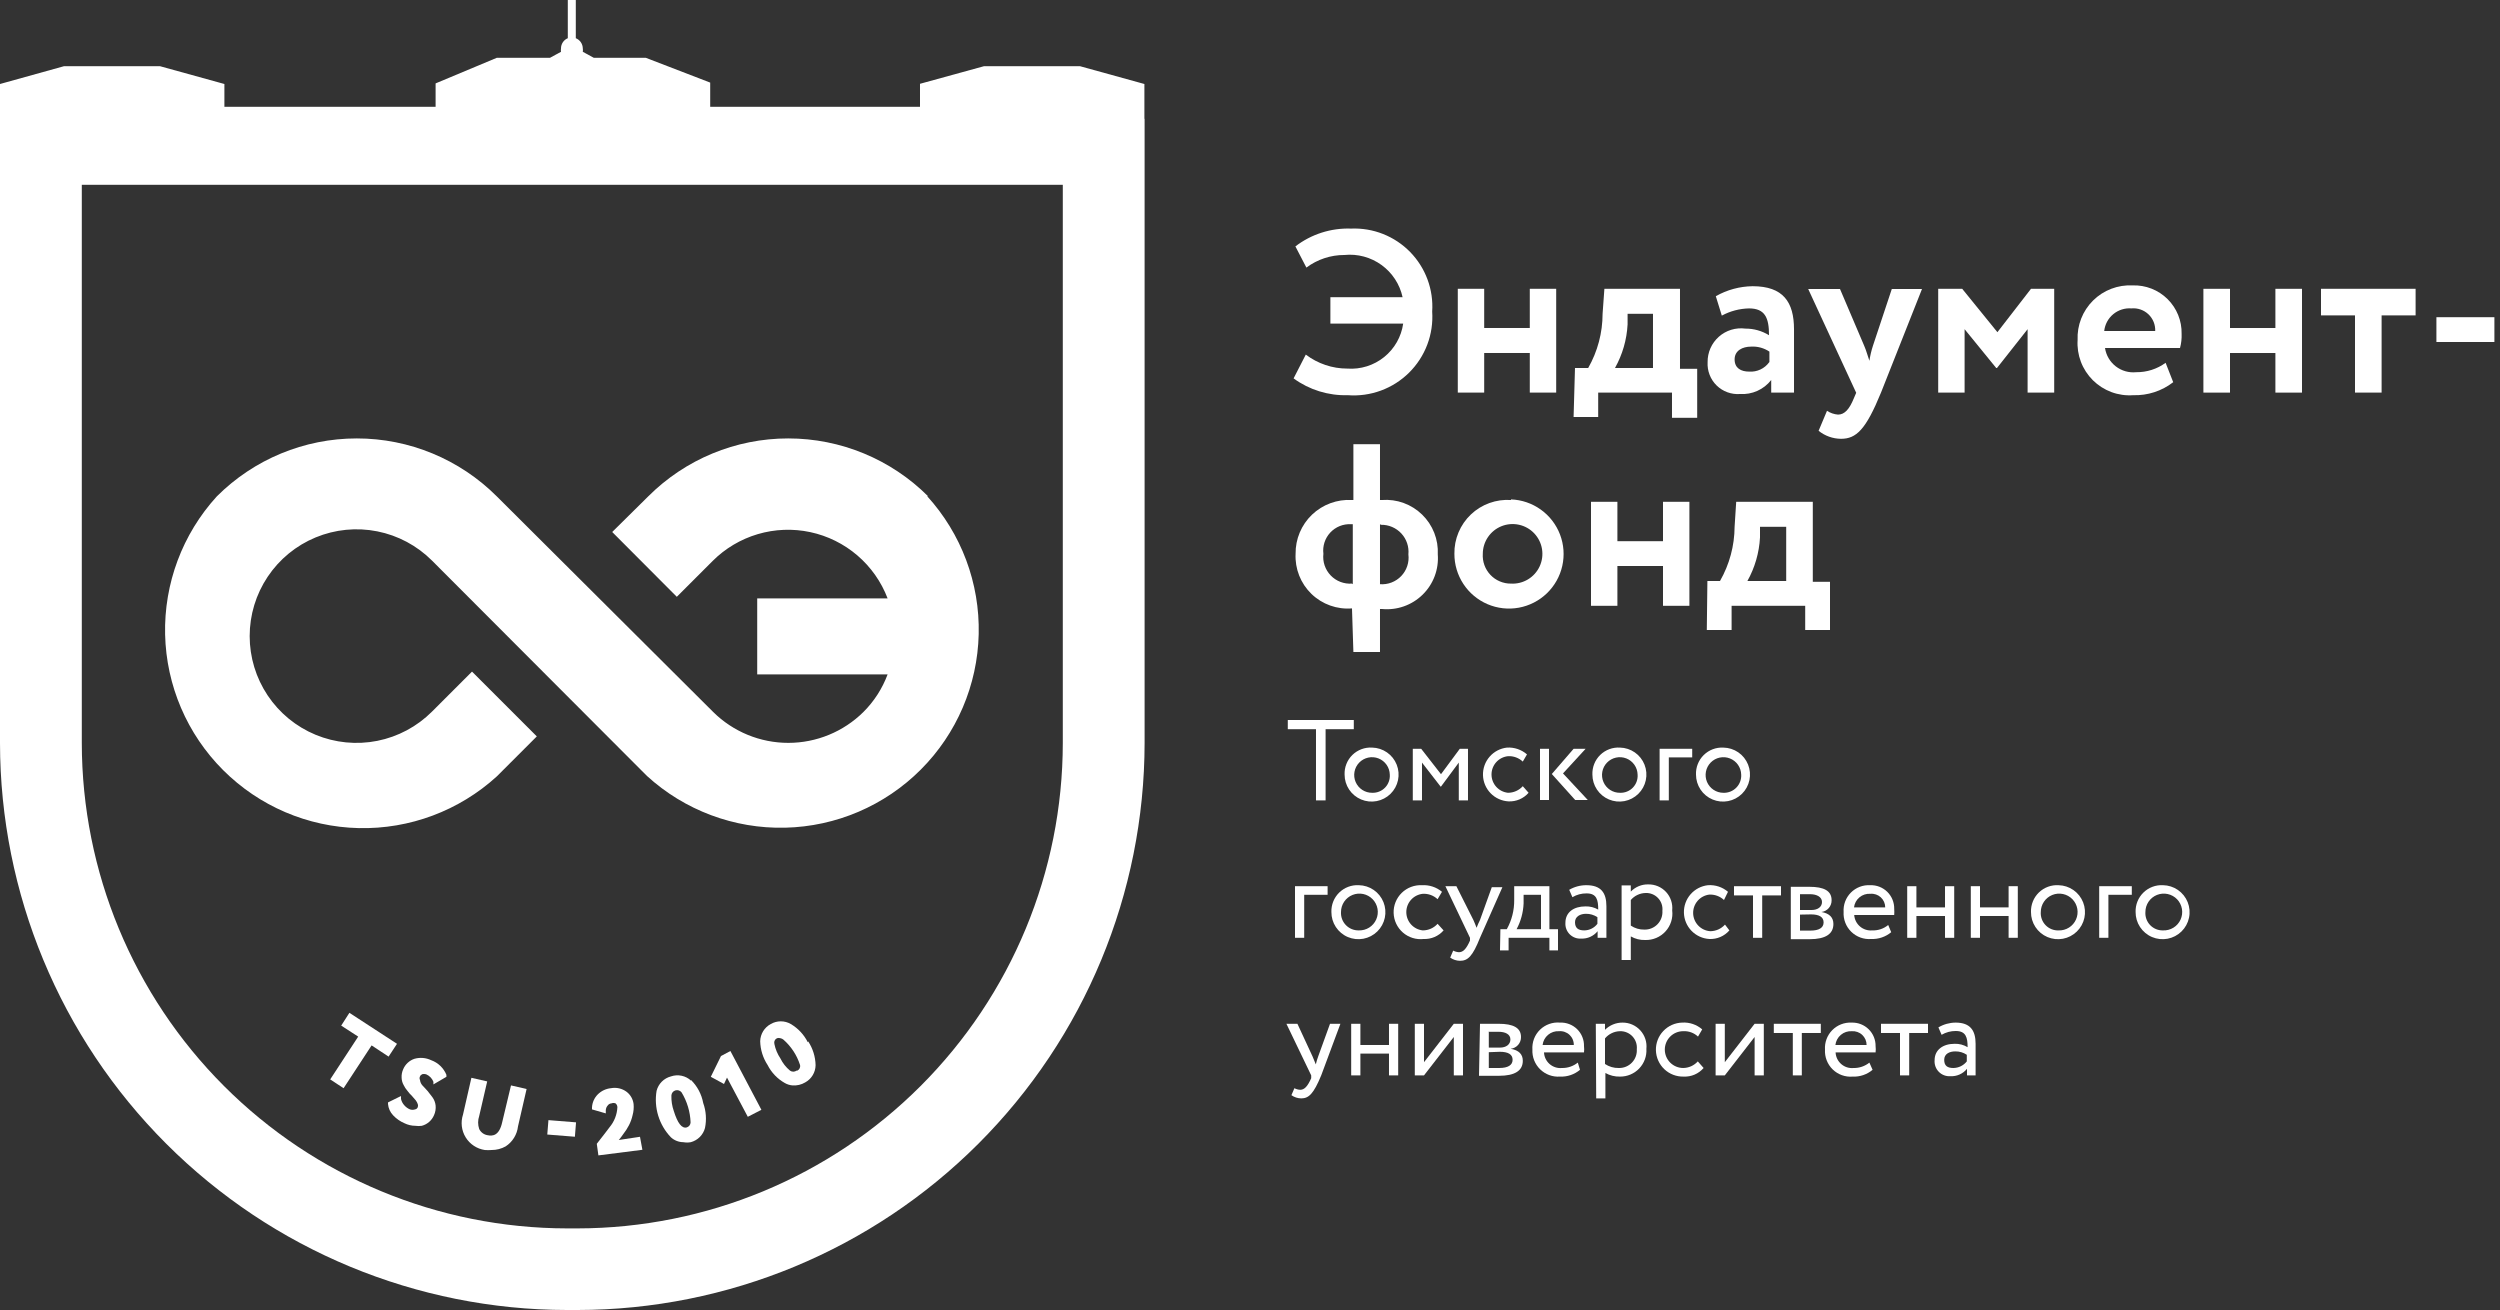 <svg width="250" height="131" viewBox="0 0 250 131" fill="none" xmlns="http://www.w3.org/2000/svg">
<rect x="0" y="0" width="250" height="131" fill="#333333" stroke="none"/>
<g clip-path="url(#clip0_998_11939)">
<path d="M106.28 74.3C106.269 87.167 101.155 99.504 92.058 108.604C82.962 117.704 70.627 122.824 57.76 122.84H56.7C43.833 122.824 31.498 117.704 22.402 108.604C13.305 99.504 8.191 87.167 8.18 74.3V18.48H106.28V74.3ZM114.44 11.88V8.4L108 6.62H98.4L92 8.38V10.68H71.02V8.26L64.58 5.78H59.38L58.28 5.18C58.298 5.067 58.298 4.953 58.28 4.84C58.276 4.62 58.208 4.406 58.084 4.225C57.959 4.043 57.784 3.902 57.58 3.82V0H56.78V3.82C56.578 3.903 56.406 4.045 56.285 4.226C56.164 4.408 56.099 4.622 56.1 4.84C56.081 4.953 56.081 5.067 56.1 5.18L55 5.78H49.68L43.56 8.34V10.68H22.44V8.4L16 6.62H6.4L0 8.4V74.3C0.016 89.333 5.995 103.746 16.625 114.375C27.255 125.005 41.667 130.984 56.7 131H57.76C72.793 130.984 87.206 125.005 97.835 114.375C108.465 103.746 114.444 89.333 114.46 74.3V11.88H114.44Z" fill="white"/>
<path d="M92.821 49.64C89.108 45.928 84.072 43.842 78.821 43.842C73.57 43.842 68.534 45.928 64.821 49.64L61.221 53.2L67.681 59.68L71.261 56.1C72.518 54.842 74.071 53.919 75.777 53.414C77.483 52.91 79.288 52.84 81.028 53.212C82.767 53.584 84.386 54.385 85.737 55.543C87.088 56.701 88.127 58.178 88.761 59.84H75.721V67.44H88.761C88.234 68.853 87.409 70.136 86.341 71.2C84.341 73.178 81.643 74.287 78.831 74.287C76.019 74.287 73.32 73.178 71.321 71.2L49.681 49.64C45.968 45.928 40.932 43.842 35.681 43.842C30.43 43.842 25.394 45.928 21.681 49.64C18.245 53.408 16.394 58.354 16.511 63.452C16.628 68.549 18.706 73.405 22.311 77.01C25.916 80.615 30.772 82.693 35.87 82.81C40.967 82.927 45.913 81.076 49.681 77.64L53.681 73.64L47.201 67.16L43.201 71.16C41.707 72.654 39.804 73.672 37.733 74.085C35.661 74.497 33.513 74.286 31.561 73.478C29.609 72.67 27.941 71.301 26.767 69.544C25.593 67.788 24.967 65.723 24.967 63.61C24.967 61.498 25.593 59.433 26.767 57.676C27.941 55.92 29.609 54.551 31.561 53.743C33.513 52.935 35.661 52.723 37.733 53.136C39.804 53.548 41.707 54.566 43.201 56.06L64.701 77.6C68.468 81.036 73.415 82.887 78.512 82.77C83.609 82.653 88.465 80.575 92.07 76.97C95.676 73.365 97.753 68.509 97.87 63.411C97.988 58.314 96.136 53.368 92.701 49.6" fill="white"/>
<path d="M39.7 104.381L34.94 101.281L34.12 102.561L35.819 103.661L33.02 107.941L34.359 108.821L37.16 104.541L38.859 105.661L39.7 104.381Z" fill="white"/>
<path d="M42.141 107.441C42.303 107.385 42.479 107.385 42.641 107.441C42.962 107.586 43.214 107.852 43.341 108.181V108.441L44.641 107.681V107.481C44.503 107.145 44.297 106.842 44.035 106.59C43.774 106.339 43.462 106.145 43.121 106.021C42.597 105.771 41.999 105.721 41.441 105.881C41.191 105.965 40.962 106.101 40.769 106.281C40.576 106.46 40.423 106.678 40.321 106.921C40.201 107.184 40.146 107.472 40.161 107.761C40.166 108.02 40.234 108.275 40.361 108.501C40.461 108.71 40.589 108.905 40.741 109.081C40.878 109.268 41.032 109.442 41.201 109.601L41.581 110.041C41.667 110.157 41.734 110.285 41.781 110.421C41.811 110.512 41.811 110.61 41.781 110.701C41.762 110.764 41.726 110.82 41.676 110.862C41.627 110.905 41.566 110.932 41.501 110.941C41.339 110.996 41.163 110.996 41.001 110.941C40.786 110.852 40.594 110.715 40.441 110.541C40.274 110.361 40.157 110.14 40.101 109.901V109.601L38.801 110.241V110.401C38.837 110.83 39.021 111.233 39.321 111.541C39.636 111.875 40.018 112.141 40.441 112.321C40.783 112.49 41.159 112.579 41.541 112.581C41.753 112.612 41.968 112.612 42.181 112.581C42.451 112.509 42.702 112.376 42.913 112.192C43.125 112.008 43.291 111.779 43.401 111.521C43.541 111.215 43.596 110.876 43.561 110.541C43.527 110.245 43.417 109.962 43.241 109.721L42.761 109.101L42.241 108.541C42.106 108.391 42.022 108.202 42.001 108.001C41.971 107.946 41.955 107.884 41.955 107.821C41.955 107.758 41.971 107.696 42.001 107.641C42.019 107.589 42.05 107.543 42.093 107.507C42.135 107.472 42.186 107.449 42.241 107.441" fill="white"/>
<path d="M50.22 112.221C49.92 113.601 49.24 113.621 48.76 113.521C48.581 113.494 48.41 113.423 48.264 113.315C48.117 113.207 47.999 113.065 47.92 112.901C47.776 112.48 47.776 112.022 47.92 111.601L48.72 108.141L47.14 107.781L46.3 111.461C46.177 111.837 46.136 112.236 46.183 112.629C46.229 113.022 46.36 113.401 46.568 113.738C46.776 114.075 47.054 114.362 47.385 114.581C47.715 114.799 48.089 114.942 48.48 115.001C48.707 115.02 48.934 115.02 49.16 115.001C49.65 115.003 50.132 114.879 50.56 114.641C50.902 114.42 51.19 114.126 51.404 113.78C51.618 113.434 51.754 113.045 51.8 112.641L52.66 108.901L51.1 108.541L50.22 112.221Z" fill="white"/>
<path d="M54.844 112.013L54.728 113.453L57.489 113.674L57.604 112.234L54.844 112.013Z" fill="white"/>
<path d="M61.879 113.999C62.036 113.814 62.183 113.62 62.319 113.419C62.54 113.138 62.735 112.837 62.899 112.519C63.061 112.203 63.182 111.867 63.259 111.519C63.36 111.155 63.394 110.776 63.359 110.399C63.329 110.16 63.252 109.928 63.132 109.719C63.012 109.509 62.851 109.326 62.659 109.179C62.438 109.015 62.185 108.898 61.917 108.836C61.648 108.774 61.37 108.769 61.099 108.819C60.601 108.867 60.134 109.086 59.779 109.439C59.433 109.787 59.227 110.249 59.199 110.739V110.939L60.579 111.339V111.039C60.583 110.854 60.654 110.676 60.779 110.539C60.821 110.481 60.874 110.433 60.937 110.399C60.999 110.364 61.068 110.344 61.139 110.339C61.274 110.285 61.425 110.285 61.559 110.339C61.614 110.387 61.658 110.445 61.689 110.51C61.72 110.576 61.737 110.647 61.739 110.719C61.705 111.453 61.431 112.156 60.959 112.719C60.759 112.999 60.319 113.559 59.679 114.379L59.839 115.539L64.239 114.979L63.999 113.679L61.879 113.999Z" fill="white"/>
<path d="M68.159 109.239C68.709 110.146 69.019 111.179 69.059 112.239C69.056 112.351 69.018 112.46 68.95 112.55C68.882 112.639 68.787 112.705 68.68 112.739C68.18 112.879 67.76 112.319 67.379 111.099C67.206 110.604 67.125 110.082 67.139 109.559C67.143 109.441 67.184 109.327 67.255 109.234C67.327 109.141 67.427 109.072 67.54 109.039C67.651 109.006 67.77 109.008 67.88 109.043C67.991 109.079 68.088 109.147 68.159 109.239ZM69.1 108.059C68.835 107.815 68.509 107.648 68.157 107.574C67.805 107.5 67.44 107.522 67.1 107.639C66.752 107.728 66.436 107.908 66.183 108.162C65.929 108.415 65.749 108.732 65.659 109.079C65.519 109.909 65.575 110.761 65.821 111.566C66.068 112.372 66.499 113.109 67.079 113.719C67.421 114.04 67.871 114.218 68.34 114.219C68.584 114.265 68.835 114.265 69.079 114.219C69.42 114.128 69.731 113.949 69.981 113.7C70.23 113.45 70.409 113.14 70.499 112.799C70.671 111.965 70.609 111.1 70.32 110.299C70.158 109.425 69.732 108.622 69.1 107.999" fill="white"/>
<path d="M72.1 105.6L71.08 107.68L72.4 108.4L72.7 107.76L74.78 111.68L76.14 110.98L73.04 105.1L72.1 105.6Z" fill="white"/>
<path d="M79.659 107.061C79.564 107.131 79.448 107.168 79.329 107.168C79.211 107.168 79.095 107.131 78.999 107.061C78.596 106.727 78.269 106.311 78.04 105.841C77.747 105.405 77.543 104.915 77.439 104.401C77.409 104.289 77.418 104.17 77.466 104.064C77.513 103.958 77.596 103.872 77.7 103.821C77.81 103.786 77.929 103.786 78.04 103.821C78.15 103.842 78.253 103.89 78.34 103.961C79.11 104.636 79.683 105.506 79.999 106.481C80.03 106.593 80.021 106.712 79.974 106.817C79.926 106.923 79.843 107.009 79.74 107.061M80.779 104.221C80.398 103.464 79.808 102.833 79.079 102.401C78.775 102.225 78.431 102.133 78.079 102.133C77.728 102.133 77.384 102.225 77.079 102.401C76.766 102.568 76.503 102.815 76.316 103.117C76.13 103.419 76.028 103.766 76.019 104.121C76.038 104.968 76.295 105.792 76.76 106.501C77.142 107.258 77.74 107.884 78.48 108.301C78.713 108.435 78.972 108.517 79.24 108.541C79.687 108.576 80.134 108.471 80.519 108.241C80.829 108.071 81.089 107.823 81.271 107.521C81.454 107.219 81.553 106.874 81.559 106.521C81.541 105.674 81.284 104.849 80.82 104.141" fill="white"/>
<path d="M133.039 29.719H140.259C139.976 28.424 139.227 27.278 138.154 26.5C137.08 25.721 135.758 25.365 134.439 25.499C133.07 25.496 131.736 25.938 130.639 26.759L129.539 24.639C131.13 23.418 133.096 22.789 135.099 22.859C136.194 22.812 137.286 22.995 138.304 23.398C139.323 23.801 140.245 24.414 141.011 25.197C141.777 25.98 142.37 26.916 142.75 27.943C143.131 28.97 143.291 30.066 143.219 31.159C143.294 32.283 143.127 33.41 142.728 34.464C142.329 35.517 141.709 36.473 140.908 37.266C140.108 38.059 139.146 38.67 138.089 39.059C137.031 39.448 135.903 39.605 134.779 39.519C132.836 39.577 130.929 38.986 129.359 37.839L130.579 35.459C131.775 36.368 133.237 36.86 134.739 36.859C136.066 36.953 137.379 36.541 138.415 35.706C139.45 34.872 140.131 33.675 140.319 32.359H133.039V29.719Z" fill="white"/>
<path d="M152.979 35.299H148.419V39.259H145.779V28.879H148.419V32.799H152.979V28.879H155.619V39.259H152.979V35.299Z" fill="white"/>
<path d="M161.439 36.799H165.299V31.379H162.759V32.439C162.679 33.97 162.248 35.461 161.499 36.799M157.499 36.799H158.819C159.76 35.147 160.257 33.28 160.259 31.379L160.439 28.879H167.999V36.879H169.719V41.779H167.199V39.259H159.819V41.699H157.359L157.499 36.799Z" fill="white"/>
<path d="M176.941 36.221V35.161C176.404 34.802 175.765 34.626 175.121 34.661C174.241 34.661 173.461 35.061 173.461 35.941C173.461 36.821 174.101 37.161 174.921 37.161C175.306 37.187 175.692 37.114 176.042 36.95C176.392 36.785 176.694 36.535 176.921 36.221M171.581 29.621C172.703 28.982 173.969 28.638 175.261 28.621C178.321 28.621 179.401 30.201 179.401 32.941V39.261H177.121V38.001C176.754 38.471 176.278 38.844 175.734 39.088C175.19 39.332 174.595 39.439 174.001 39.401C173.572 39.433 173.142 39.373 172.738 39.225C172.335 39.078 171.967 38.846 171.66 38.545C171.354 38.244 171.115 37.881 170.96 37.48C170.804 37.079 170.737 36.65 170.761 36.221C170.753 35.741 170.85 35.265 171.043 34.826C171.237 34.387 171.523 33.995 171.881 33.676C172.24 33.357 172.663 33.119 173.122 32.978C173.581 32.838 174.065 32.798 174.541 32.861C175.373 32.856 176.191 33.085 176.901 33.521C176.901 31.781 176.501 30.841 174.901 30.841C173.95 30.862 173.017 31.109 172.181 31.561L171.581 29.621Z" fill="white"/>
<path d="M188.1 39.26C186.58 42.98 185.62 43.88 184.1 43.88C183.285 43.874 182.496 43.592 181.86 43.08L182.7 41.08C183.029 41.298 183.407 41.429 183.8 41.46C184.46 41.46 184.94 40.92 185.38 39.84L185.62 39.28L180.82 28.9H184L186.42 34.58C186.64 35.08 186.76 35.58 186.94 36.08C187.017 35.565 187.138 35.056 187.3 34.56L189.18 28.9H192.2L188.1 39.26Z" fill="white"/>
<path d="M193.82 28.879H196.22L199.74 33.219L203.1 28.879H205.42V39.259H202.76V32.919L199.7 36.799H199.62L196.46 32.919V39.259H193.82V28.879Z" fill="white"/>
<path d="M210.421 33.1H215.521C215.533 32.789 215.48 32.48 215.363 32.192C215.246 31.904 215.069 31.644 214.844 31.43C214.618 31.216 214.35 31.052 214.056 30.951C213.762 30.849 213.45 30.811 213.141 30.84C212.483 30.789 211.831 30.997 211.323 31.419C210.815 31.841 210.492 32.444 210.421 33.1ZM217.321 38.22C216.179 39.105 214.765 39.564 213.321 39.52C212.58 39.573 211.837 39.467 211.141 39.209C210.446 38.95 209.813 38.546 209.286 38.023C208.76 37.5 208.351 36.871 208.088 36.177C207.825 35.483 207.713 34.741 207.761 34C207.729 33.271 207.85 32.544 208.116 31.864C208.382 31.185 208.786 30.568 209.304 30.055C209.822 29.541 210.441 29.14 211.123 28.88C211.804 28.619 212.532 28.503 213.261 28.54C213.905 28.518 214.547 28.628 215.147 28.862C215.748 29.097 216.294 29.452 216.753 29.905C217.211 30.358 217.573 30.9 217.815 31.497C218.057 32.095 218.175 32.735 218.161 33.38C218.181 33.859 218.127 34.338 218.001 34.8H210.501C210.61 35.527 210.995 36.184 211.576 36.635C212.157 37.085 212.889 37.295 213.621 37.22C214.677 37.233 215.708 36.903 216.561 36.28L217.321 38.22Z" fill="white"/>
<path d="M227.54 35.301H223V39.261H220.34V28.881H223V32.801H227.54V28.881H230.2V39.261H227.54V35.301Z" fill="white"/>
<path d="M232.1 28.879H241.56V31.539H238.16V39.259H235.5V31.539H232.1V28.879Z" fill="white"/>
<path d="M249.461 31.719H243.641V34.199H249.461V31.719Z" fill="white"/>
<path d="M137.999 52.42V58.42C138.392 58.45 138.786 58.392 139.154 58.25C139.522 58.109 139.853 57.888 140.125 57.603C140.397 57.318 140.602 56.976 140.725 56.602C140.849 56.228 140.888 55.831 140.839 55.44C140.876 55.061 140.832 54.678 140.71 54.317C140.589 53.956 140.392 53.625 140.133 53.345C139.874 53.066 139.559 52.844 139.209 52.695C138.858 52.546 138.48 52.472 138.099 52.48L137.999 52.42ZM135.279 58.42V52.42H135.099C134.714 52.4 134.329 52.464 133.971 52.608C133.613 52.753 133.291 52.974 133.028 53.256C132.765 53.538 132.567 53.874 132.448 54.241C132.329 54.608 132.292 54.997 132.339 55.38C132.294 55.772 132.336 56.169 132.462 56.543C132.588 56.917 132.795 57.258 133.068 57.543C133.341 57.828 133.674 58.048 134.042 58.19C134.411 58.331 134.806 58.389 135.199 58.36M135.199 60.84C134.458 60.901 133.713 60.803 133.014 60.552C132.314 60.302 131.676 59.905 131.142 59.388C130.608 58.871 130.191 58.246 129.918 57.555C129.645 56.864 129.522 56.122 129.559 55.38C129.55 54.65 129.69 53.926 129.973 53.254C130.255 52.581 130.673 51.973 131.2 51.468C131.727 50.964 132.352 50.573 133.037 50.321C133.721 50.068 134.451 49.959 135.179 50H135.339V44.42H137.999V50H138.199C138.934 49.945 139.672 50.047 140.364 50.299C141.057 50.551 141.688 50.948 142.215 51.462C142.743 51.977 143.155 52.597 143.425 53.283C143.694 53.969 143.815 54.704 143.779 55.44C143.835 56.182 143.728 56.927 143.466 57.623C143.203 58.319 142.792 58.949 142.26 59.469C141.729 59.989 141.09 60.387 140.388 60.634C139.687 60.881 138.939 60.972 138.199 60.9H137.999V65.2H135.339L135.199 60.84Z" fill="white"/>
<path d="M151.1 58.361C151.695 58.393 152.287 58.246 152.797 57.939C153.308 57.631 153.715 57.178 153.965 56.637C154.215 56.096 154.297 55.493 154.201 54.904C154.105 54.316 153.834 53.77 153.425 53.337C153.015 52.904 152.485 52.604 151.903 52.476C151.321 52.347 150.714 52.396 150.16 52.616C149.606 52.836 149.131 53.218 148.796 53.71C148.461 54.203 148.281 54.785 148.28 55.381C148.255 55.766 148.31 56.151 148.441 56.513C148.572 56.875 148.776 57.206 149.041 57.486C149.305 57.766 149.625 57.988 149.979 58.138C150.334 58.289 150.715 58.365 151.1 58.361ZM151.1 49.941C152.172 49.981 153.208 50.334 154.079 50.959C154.951 51.583 155.619 52.45 156.002 53.452C156.384 54.453 156.463 55.545 156.228 56.591C155.994 57.637 155.457 58.591 154.684 59.334C153.911 60.077 152.936 60.576 151.882 60.769C150.827 60.962 149.739 60.84 148.753 60.418C147.768 59.996 146.928 59.294 146.339 58.398C145.75 57.503 145.437 56.453 145.44 55.381C145.427 54.647 145.567 53.919 145.851 53.242C146.135 52.564 146.556 51.953 147.088 51.448C147.62 50.942 148.252 50.552 148.942 50.303C149.633 50.054 150.368 49.951 151.1 50.001" fill="white"/>
<path d="M166.3 56.6H161.74V60.58H159.1V50.18H161.74V54.12H166.3V50.18H168.94V60.58H166.3V56.6Z" fill="white"/>
<path d="M174.76 58.1H178.62V52.68H176V53.74C175.919 55.27 175.488 56.762 174.74 58.1M170.74 58.1H172C172.945 56.449 173.448 54.582 173.46 52.68L173.62 50.18H181.28V58.18H183V63H180.52V60.58H173.16V63H170.68L170.74 58.1Z" fill="white"/>
<path d="M128.779 72H135.379V72.92H132.559V80.04H131.599V72.92H128.779V72Z" fill="white"/>
<path d="M137.219 79.279C137.458 79.288 137.696 79.247 137.917 79.157C138.139 79.069 138.339 78.934 138.506 78.762C138.672 78.59 138.8 78.385 138.881 78.161C138.963 77.936 138.996 77.697 138.979 77.459C138.971 77.108 138.86 76.767 138.658 76.479C138.457 76.191 138.175 75.969 137.848 75.841C137.521 75.713 137.164 75.685 136.821 75.76C136.477 75.835 136.164 76.009 135.92 76.262C135.676 76.514 135.512 76.833 135.449 77.179C135.385 77.524 135.426 77.88 135.565 78.203C135.704 78.525 135.935 78.8 136.229 78.991C136.524 79.183 136.868 79.283 137.219 79.279ZM137.219 74.759C137.75 74.771 138.266 74.939 138.702 75.243C139.139 75.547 139.475 75.972 139.67 76.467C139.866 76.961 139.911 77.502 139.8 78.022C139.689 78.541 139.427 79.017 139.047 79.388C138.667 79.76 138.186 80.011 137.664 80.111C137.142 80.21 136.602 80.153 136.113 79.947C135.623 79.741 135.204 79.395 134.91 78.953C134.616 78.51 134.459 77.99 134.459 77.459C134.444 77.095 134.506 76.733 134.641 76.394C134.775 76.056 134.979 75.75 135.239 75.495C135.499 75.241 135.81 75.044 136.151 74.917C136.492 74.79 136.856 74.736 137.219 74.759Z" fill="white"/>
<path d="M141.279 74.879H142.119L144.099 77.419L145.979 74.879H146.799V80.039H145.879V76.259L144.099 78.659H144.059L142.199 76.259V80.039H141.279V74.879Z" fill="white"/>
<path d="M152.859 79.279C152.611 79.562 152.303 79.787 151.957 79.936C151.611 80.085 151.235 80.154 150.859 80.139C150.182 80.104 149.542 79.816 149.067 79.331C148.593 78.846 148.318 78.201 148.298 77.523C148.278 76.844 148.514 76.184 148.959 75.672C149.403 75.159 150.025 74.834 150.699 74.759C151.429 74.716 152.147 74.96 152.699 75.439L152.279 76.159C152.082 75.973 151.849 75.83 151.594 75.737C151.34 75.644 151.069 75.604 150.799 75.619C150.347 75.666 149.928 75.879 149.623 76.217C149.319 76.555 149.151 76.994 149.151 77.449C149.151 77.904 149.319 78.342 149.623 78.68C149.928 79.018 150.347 79.231 150.799 79.279C151.078 79.278 151.354 79.219 151.609 79.105C151.864 78.992 152.092 78.826 152.279 78.619L152.859 79.279Z" fill="white"/>
<path d="M156.3 77.341L158.78 80.001H157.52L155.18 77.401L157.36 74.881H158.56L156.3 77.341ZM154 74.881H154.9V80.001H154V74.881Z" fill="white"/>
<path d="M162 79.279C162.239 79.288 162.477 79.247 162.699 79.157C162.92 79.069 163.121 78.934 163.287 78.762C163.453 78.59 163.581 78.385 163.662 78.161C163.744 77.936 163.777 77.697 163.76 77.459C163.752 77.108 163.641 76.767 163.44 76.479C163.238 76.191 162.957 75.969 162.63 75.841C162.303 75.713 161.945 75.685 161.602 75.76C161.259 75.835 160.945 76.009 160.701 76.262C160.457 76.514 160.293 76.833 160.23 77.179C160.167 77.524 160.207 77.88 160.346 78.203C160.485 78.525 160.716 78.8 161.01 78.991C161.305 79.183 161.649 79.283 162 79.279ZM162 74.759C162.532 74.771 163.048 74.939 163.484 75.243C163.92 75.547 164.257 75.972 164.452 76.467C164.647 76.961 164.692 77.502 164.581 78.022C164.47 78.541 164.208 79.017 163.828 79.388C163.449 79.76 162.968 80.011 162.445 80.111C161.923 80.21 161.384 80.153 160.894 79.947C160.404 79.741 159.986 79.395 159.692 78.953C159.397 78.51 159.241 77.99 159.24 77.459C159.226 77.095 159.287 76.733 159.422 76.394C159.556 76.056 159.76 75.75 160.02 75.495C160.28 75.241 160.591 75.044 160.932 74.917C161.273 74.79 161.637 74.736 162 74.759Z" fill="white"/>
<path d="M165.961 74.879H169.221V75.739H166.881V80.039H165.961V74.879Z" fill="white"/>
<path d="M172.34 79.28C172.579 79.288 172.818 79.247 173.041 79.158C173.263 79.069 173.465 78.935 173.632 78.763C173.8 78.592 173.93 78.388 174.014 78.163C174.098 77.939 174.134 77.699 174.12 77.46C174.112 77.109 174.001 76.769 173.8 76.482C173.6 76.195 173.32 75.973 172.994 75.844C172.668 75.715 172.311 75.686 171.969 75.759C171.626 75.832 171.313 76.005 171.068 76.255C170.823 76.506 170.657 76.823 170.592 77.167C170.526 77.511 170.564 77.867 170.699 78.19C170.835 78.513 171.063 78.788 171.355 78.982C171.647 79.176 171.989 79.28 172.34 79.28ZM172.34 74.76C172.872 74.768 173.39 74.933 173.829 75.234C174.267 75.535 174.607 75.96 174.805 76.454C175.004 76.948 175.052 77.49 174.943 78.011C174.834 78.532 174.574 79.009 174.195 79.383C173.816 79.756 173.335 80.009 172.812 80.11C172.289 80.211 171.748 80.156 171.257 79.95C170.766 79.745 170.347 79.399 170.052 78.956C169.757 78.512 169.6 77.992 169.6 77.46C169.585 77.098 169.647 76.737 169.78 76.4C169.913 76.063 170.115 75.758 170.373 75.504C170.631 75.25 170.939 75.052 171.278 74.924C171.616 74.796 171.978 74.74 172.34 74.76Z" fill="white"/>
<path d="M129.5 88.619H132.76V89.479H130.42V93.779H129.5V88.619Z" fill="white"/>
<path d="M135.88 93.04C136.246 93.051 136.608 92.954 136.918 92.759C137.228 92.564 137.474 92.281 137.622 91.946C137.771 91.611 137.816 91.24 137.752 90.879C137.688 90.518 137.517 90.184 137.262 89.921C137.008 89.658 136.68 89.477 136.322 89.4C135.963 89.325 135.59 89.357 135.25 89.495C134.911 89.632 134.62 89.868 134.415 90.171C134.21 90.475 134.1 90.833 134.1 91.2C134.086 91.44 134.122 91.68 134.206 91.906C134.29 92.131 134.419 92.337 134.587 92.51C134.754 92.683 134.955 92.819 135.178 92.91C135.4 93.001 135.64 93.045 135.88 93.04ZM135.88 88.519C136.413 88.527 136.932 88.693 137.371 88.995C137.81 89.298 138.15 89.723 138.348 90.218C138.545 90.713 138.592 91.256 138.482 91.778C138.371 92.299 138.109 92.777 137.728 93.149C137.347 93.522 136.864 93.774 136.34 93.873C135.816 93.971 135.275 93.913 134.784 93.704C134.293 93.496 133.875 93.146 133.583 92.701C133.29 92.255 133.136 91.733 133.14 91.2C133.128 90.839 133.192 90.481 133.326 90.146C133.461 89.812 133.663 89.509 133.921 89.257C134.178 89.005 134.486 88.809 134.823 88.682C135.16 88.555 135.52 88.5 135.88 88.519Z" fill="white"/>
<path d="M144.359 93.04C144.111 93.324 143.803 93.549 143.457 93.698C143.111 93.846 142.736 93.916 142.359 93.9C141.989 93.942 141.613 93.906 141.257 93.794C140.901 93.683 140.572 93.5 140.291 93.255C140.009 93.011 139.781 92.71 139.622 92.373C139.462 92.036 139.374 91.67 139.363 91.297C139.351 90.924 139.418 90.553 139.557 90.207C139.697 89.862 139.906 89.548 140.173 89.287C140.439 89.027 140.757 88.824 141.106 88.692C141.454 88.56 141.827 88.501 142.199 88.52C142.926 88.478 143.641 88.714 144.199 89.18L143.759 89.921C143.562 89.735 143.329 89.591 143.075 89.499C142.82 89.406 142.55 89.366 142.279 89.38C141.827 89.428 141.408 89.641 141.104 89.979C140.799 90.317 140.631 90.756 140.631 91.21C140.631 91.665 140.799 92.104 141.104 92.442C141.408 92.78 141.827 92.993 142.279 93.04C142.558 93.04 142.834 92.981 143.089 92.867C143.344 92.753 143.572 92.588 143.759 92.38L144.359 93.04Z" fill="white"/>
<path d="M147.999 93.781C147.259 95.641 146.779 96.081 145.999 96.081C145.648 96.076 145.306 95.964 145.019 95.761L145.319 95.061C145.499 95.156 145.696 95.21 145.899 95.221C146.319 95.221 146.639 94.881 146.999 94.061V93.781L144.539 88.621H145.639L147.339 92.001C147.459 92.261 147.559 92.521 147.659 92.781C147.756 92.514 147.87 92.254 147.999 92.001L149.179 88.721H150.239L147.999 93.781Z" fill="white"/>
<path d="M151.62 92.919H154.1V89.479H152.36V90.339C152.324 91.241 152.084 92.123 151.66 92.919M150.04 92.919H150.68C151.177 92.027 151.432 91.02 151.42 89.999V88.619H154.94V92.919H155.8V95.039H154.94V93.779H150.86V95.039H150L150.04 92.919Z" fill="white"/>
<path d="M159.741 92.38V91.72C159.404 91.493 159.006 91.375 158.601 91.38C158.041 91.38 157.501 91.64 157.501 92.22C157.501 92.8 157.821 93.04 158.421 93.04C158.677 93.039 158.929 92.979 159.158 92.864C159.387 92.75 159.587 92.584 159.741 92.38ZM156.921 88.98C157.443 88.675 158.037 88.516 158.641 88.52C160.101 88.52 160.641 89.28 160.641 90.62V93.78H159.761V93.12C159.564 93.362 159.313 93.556 159.029 93.684C158.744 93.813 158.433 93.873 158.121 93.86C157.909 93.874 157.697 93.844 157.499 93.77C157.301 93.695 157.12 93.579 156.971 93.43C156.821 93.28 156.705 93.1 156.631 92.901C156.557 92.703 156.526 92.491 156.541 92.28C156.541 91.22 157.381 90.64 158.541 90.64C158.989 90.625 159.432 90.735 159.821 90.96C159.821 90 159.681 89.34 158.661 89.34C158.161 89.332 157.67 89.464 157.241 89.72L156.921 88.98Z" fill="white"/>
<path d="M163.08 90V92.56C163.481 92.831 163.956 92.971 164.44 92.96C164.685 92.966 164.929 92.921 165.155 92.828C165.382 92.734 165.586 92.595 165.756 92.418C165.925 92.241 166.056 92.03 166.139 91.8C166.223 91.57 166.257 91.325 166.24 91.08C166.263 90.849 166.237 90.616 166.162 90.396C166.087 90.177 165.966 89.975 165.806 89.807C165.647 89.638 165.453 89.505 165.238 89.418C165.023 89.331 164.792 89.29 164.56 89.3C164.278 89.306 164 89.371 163.745 89.492C163.49 89.612 163.264 89.786 163.08 90ZM162.16 88.54H163.08V89.16C163.304 88.926 163.575 88.741 163.875 88.617C164.174 88.493 164.496 88.433 164.82 88.44C165.155 88.433 165.487 88.496 165.795 88.627C166.103 88.758 166.38 88.953 166.607 89.199C166.834 89.445 167.006 89.736 167.111 90.053C167.217 90.371 167.254 90.707 167.22 91.04C167.266 91.418 167.231 91.801 167.115 92.163C166.999 92.526 166.807 92.859 166.55 93.14C166.294 93.421 165.98 93.644 165.629 93.792C165.279 93.941 164.9 94.011 164.52 94C164.016 94.017 163.517 93.892 163.08 93.64V96H162.16V88.54Z" fill="white"/>
<path d="M172.939 93.04C172.691 93.324 172.383 93.549 172.037 93.698C171.691 93.846 171.316 93.916 170.939 93.9C170.263 93.862 169.625 93.571 169.153 93.085C168.681 92.599 168.409 91.953 168.392 91.275C168.374 90.597 168.612 89.938 169.058 89.428C169.504 88.917 170.126 88.594 170.799 88.52C171.527 88.47 172.245 88.707 172.799 89.18L172.399 90C172.202 89.815 171.969 89.671 171.715 89.579C171.46 89.486 171.19 89.446 170.919 89.46C170.467 89.519 170.053 89.743 169.756 90.089C169.46 90.436 169.302 90.88 169.315 91.336C169.327 91.791 169.509 92.226 169.824 92.556C170.138 92.886 170.565 93.087 171.019 93.12C171.298 93.12 171.574 93.061 171.829 92.947C172.084 92.833 172.312 92.668 172.499 92.46L172.939 93.04Z" fill="white"/>
<path d="M173.4 88.621H178.1V89.541H176.22V93.781H175.3V89.541H173.4V88.621Z" fill="white"/>
<path d="M180 91.46V93.06H181.04C181.9 93.06 182.36 92.78 182.36 92.24C182.36 91.7 181.92 91.44 181.1 91.44L180 91.46ZM180 89.46V91H181.16C181.76 91 182.2 90.7 182.2 90.2C182.2 89.7 181.68 89.42 181.02 89.42H180M179.08 88.68H180.94C182.4 88.68 183.16 89.08 183.16 90.02C183.167 90.308 183.067 90.588 182.878 90.807C182.689 91.025 182.426 91.165 182.14 91.2C182.96 91.34 183.34 91.76 183.34 92.4C183.34 93.38 182.58 93.92 180.96 93.92C180.32 93.92 179.54 93.92 179.08 93.92V88.68Z" fill="white"/>
<path d="M185.401 90.74H188.521C188.522 90.551 188.483 90.363 188.407 90.19C188.331 90.017 188.22 89.861 188.081 89.733C187.942 89.605 187.777 89.508 187.598 89.447C187.419 89.386 187.229 89.363 187.041 89.38C186.645 89.351 186.253 89.477 185.948 89.731C185.642 89.984 185.446 90.346 185.401 90.74ZM189.121 93.22C188.561 93.686 187.849 93.929 187.121 93.9C186.756 93.929 186.389 93.88 186.045 93.755C185.701 93.631 185.388 93.434 185.126 93.178C184.865 92.922 184.661 92.613 184.529 92.272C184.397 91.931 184.34 91.565 184.361 91.2C184.338 90.844 184.39 90.486 184.515 90.152C184.641 89.818 184.835 89.514 185.087 89.26C185.338 89.007 185.641 88.81 185.974 88.682C186.308 88.555 186.664 88.499 187.021 88.52C187.336 88.509 187.649 88.562 187.943 88.676C188.236 88.791 188.503 88.963 188.728 89.184C188.952 89.405 189.13 89.669 189.249 89.961C189.368 90.252 189.426 90.565 189.421 90.88C189.435 91.086 189.435 91.293 189.421 91.5H185.421C185.436 91.72 185.495 91.935 185.594 92.132C185.693 92.329 185.83 92.504 185.998 92.647C186.165 92.791 186.36 92.899 186.57 92.967C186.78 93.034 187.001 93.059 187.221 93.04C187.803 93.063 188.372 92.871 188.821 92.5L189.121 93.22Z" fill="white"/>
<path d="M194.501 91.601H191.641V93.781H190.721V88.621H191.641V90.741H194.501V88.621H195.421V93.781H194.501V91.601Z" fill="white"/>
<path d="M200.86 91.599H198V93.779H197.08V88.619H198V90.739H200.86V88.619H201.78V93.779H200.86V91.599Z" fill="white"/>
<path d="M205.859 93.041C206.225 93.053 206.587 92.955 206.897 92.76C207.207 92.565 207.453 92.282 207.601 91.947C207.75 91.612 207.795 91.241 207.731 90.88C207.667 90.519 207.496 90.186 207.242 89.922C206.987 89.659 206.659 89.478 206.301 89.402C205.942 89.326 205.569 89.358 205.229 89.496C204.89 89.633 204.599 89.869 204.394 90.172C204.189 90.476 204.079 90.834 204.079 91.201C204.062 91.442 204.096 91.683 204.179 91.91C204.261 92.137 204.391 92.344 204.559 92.518C204.726 92.691 204.929 92.828 205.153 92.918C205.377 93.008 205.618 93.05 205.859 93.041ZM205.859 88.521C206.391 88.532 206.908 88.701 207.344 89.006C207.781 89.311 208.118 89.738 208.312 90.233C208.507 90.728 208.55 91.27 208.438 91.791C208.326 92.311 208.062 92.786 207.68 93.157C207.298 93.528 206.815 93.778 206.292 93.875C205.768 93.972 205.228 93.912 204.739 93.703C204.249 93.494 203.832 93.145 203.541 92.7C203.249 92.254 203.095 91.733 203.099 91.201C203.087 90.839 203.151 90.478 203.287 90.142C203.422 89.806 203.627 89.503 203.886 89.25C204.146 88.998 204.456 88.803 204.796 88.677C205.135 88.552 205.498 88.498 205.859 88.521Z" fill="white"/>
<path d="M209.92 88.619H213.18V89.479H210.84V93.779H209.92V88.619Z" fill="white"/>
<path d="M216.3 93.04C216.667 93.055 217.03 92.961 217.343 92.769C217.656 92.577 217.904 92.295 218.056 91.961C218.207 91.626 218.255 91.254 218.194 90.892C218.132 90.53 217.963 90.195 217.71 89.929C217.456 89.664 217.128 89.481 216.769 89.403C216.41 89.325 216.036 89.357 215.696 89.493C215.355 89.63 215.062 89.865 214.856 90.169C214.651 90.474 214.54 90.832 214.54 91.2C214.523 91.439 214.557 91.679 214.638 91.904C214.719 92.13 214.847 92.336 215.013 92.509C215.178 92.682 215.379 92.819 215.6 92.91C215.822 93.002 216.06 93.046 216.3 93.04ZM216.3 88.519C216.833 88.527 217.352 88.693 217.791 88.995C218.23 89.298 218.57 89.723 218.768 90.218C218.965 90.713 219.012 91.256 218.901 91.778C218.791 92.299 218.529 92.777 218.148 93.149C217.767 93.522 217.284 93.774 216.76 93.873C216.236 93.971 215.694 93.913 215.204 93.704C214.713 93.496 214.295 93.146 214.003 92.701C213.71 92.255 213.556 91.733 213.56 91.2C213.548 90.839 213.612 90.481 213.746 90.146C213.88 89.812 214.083 89.509 214.341 89.257C214.598 89.005 214.905 88.809 215.243 88.682C215.58 88.555 215.94 88.5 216.3 88.519Z" fill="white"/>
<path d="M132.121 107.539C131.361 109.379 130.881 109.839 130.121 109.839C129.769 109.834 129.427 109.722 129.141 109.519L129.441 108.819C129.619 108.916 129.818 108.971 130.021 108.979C130.441 108.979 130.761 108.639 131.121 107.819V107.539L128.641 102.379H129.741L131.261 105.659C131.381 105.919 131.461 106.179 131.581 106.439C131.645 106.168 131.725 105.901 131.821 105.639L133.001 102.379H134.041L132.121 107.539Z" fill="white"/>
<path d="M138.899 105.359H136.039V107.539H135.119V102.379H136.039V104.499H138.899V102.379H139.819V107.539H138.899V105.359Z" fill="white"/>
<path d="M141.48 107.539V102.379H142.4V106.219L145.38 102.379H146.3V107.539H145.38V103.699L142.4 107.539H141.48Z" fill="white"/>
<path d="M148.88 105.219V106.799H149.94C150.78 106.799 151.26 106.519 151.26 105.979C151.26 105.439 150.82 105.179 149.98 105.179L148.88 105.219ZM148.88 103.219V104.759H150C150.6 104.759 151.04 104.459 151.04 103.939C151.04 103.419 150.52 103.179 149.86 103.179H148.84M148 102.379H149.88C151.32 102.379 152.1 102.779 152.1 103.699C152.107 103.99 152.004 104.273 151.811 104.492C151.618 104.711 151.35 104.849 151.06 104.879C151.9 105.019 152.28 105.439 152.28 106.079C152.28 107.059 151.5 107.579 149.9 107.579H147.9L148 102.379Z" fill="white"/>
<path d="M154.26 104.5H157.38C157.384 104.309 157.347 104.12 157.272 103.944C157.198 103.768 157.087 103.61 156.948 103.48C156.808 103.35 156.643 103.251 156.462 103.189C156.282 103.127 156.09 103.103 155.9 103.12C155.502 103.097 155.111 103.227 154.806 103.484C154.501 103.74 154.305 104.104 154.26 104.5ZM158 106.98C157.443 107.45 156.729 107.693 156 107.66C155.636 107.686 155.271 107.634 154.928 107.509C154.586 107.383 154.274 107.186 154.013 106.931C153.752 106.676 153.548 106.368 153.415 106.028C153.282 105.689 153.222 105.325 153.24 104.96C153.216 104.594 153.271 104.227 153.401 103.884C153.532 103.541 153.736 103.231 153.998 102.974C154.26 102.718 154.575 102.521 154.921 102.398C155.266 102.274 155.635 102.227 156 102.26C156.316 102.246 156.63 102.297 156.925 102.411C157.22 102.524 157.488 102.696 157.714 102.918C157.939 103.139 158.116 103.405 158.234 103.698C158.352 103.99 158.409 104.304 158.4 104.62C158.425 104.826 158.425 105.034 158.4 105.24H154.4C154.41 105.463 154.465 105.681 154.562 105.882C154.659 106.083 154.796 106.261 154.964 106.407C155.133 106.553 155.329 106.663 155.542 106.731C155.754 106.799 155.978 106.822 156.2 106.8C156.774 106.81 157.332 106.619 157.78 106.26L158 106.98Z" fill="white"/>
<path d="M160.5 103.84V106.4C160.907 106.673 161.39 106.813 161.88 106.8C162.125 106.806 162.369 106.761 162.595 106.668C162.822 106.574 163.026 106.435 163.195 106.258C163.365 106.081 163.496 105.87 163.579 105.64C163.662 105.41 163.697 105.164 163.68 104.92C163.703 104.688 163.676 104.454 163.601 104.233C163.527 104.013 163.406 103.811 163.247 103.64C163.088 103.47 162.895 103.335 162.68 103.246C162.465 103.156 162.233 103.113 162 103.12C161.713 103.125 161.43 103.192 161.172 103.317C160.913 103.441 160.684 103.619 160.5 103.84ZM159.58 102.38H160.5V102.98C160.731 102.749 161.006 102.567 161.308 102.443C161.61 102.319 161.934 102.257 162.26 102.26C162.594 102.258 162.924 102.327 163.23 102.461C163.535 102.595 163.809 102.793 164.034 103.04C164.258 103.287 164.428 103.578 164.533 103.895C164.637 104.212 164.674 104.548 164.64 104.88C164.662 105.239 164.61 105.599 164.487 105.937C164.364 106.274 164.172 106.583 163.925 106.844C163.677 107.105 163.378 107.312 163.047 107.452C162.716 107.593 162.36 107.663 162 107.66C161.49 107.674 160.985 107.55 160.54 107.3V109.84H159.62L159.58 102.38Z" fill="white"/>
<path d="M170.361 106.799C170.115 107.085 169.807 107.311 169.46 107.46C169.114 107.609 168.738 107.677 168.361 107.659C167.645 107.678 166.951 107.411 166.431 106.918C165.912 106.425 165.609 105.745 165.591 105.029C165.572 104.313 165.839 103.619 166.332 103.1C166.825 102.58 167.505 102.278 168.221 102.259C168.951 102.214 169.67 102.458 170.221 102.939L169.801 103.659C169.603 103.474 169.371 103.33 169.116 103.237C168.862 103.145 168.591 103.104 168.321 103.119C167.833 103.119 167.365 103.313 167.02 103.658C166.675 104.003 166.481 104.471 166.481 104.959C166.481 105.447 166.675 105.915 167.02 106.26C167.365 106.605 167.833 106.799 168.321 106.799C168.596 106.796 168.868 106.735 169.12 106.622C169.371 106.508 169.596 106.344 169.781 106.139L170.361 106.799Z" fill="white"/>
<path d="M171.561 107.539V102.379H172.481V106.219L175.461 102.379H176.381V107.539H175.461V103.699L172.481 107.539H171.561Z" fill="white"/>
<path d="M177.381 102.379H182.081V103.299H180.181V107.539H179.281V103.299H177.381V102.379Z" fill="white"/>
<path d="M183.539 104.501H186.659C186.66 104.311 186.621 104.123 186.546 103.949C186.47 103.774 186.359 103.618 186.22 103.488C186.082 103.358 185.917 103.259 185.738 103.196C185.559 103.133 185.369 103.107 185.179 103.121C184.781 103.098 184.39 103.228 184.085 103.485C183.78 103.741 183.585 104.105 183.539 104.501ZM187.259 106.981C186.702 107.451 185.988 107.694 185.259 107.661C184.895 107.69 184.528 107.641 184.184 107.516C183.84 107.392 183.526 107.195 183.265 106.939C183.003 106.683 182.8 106.374 182.668 106.033C182.536 105.692 182.478 105.326 182.499 104.961C182.476 104.604 182.529 104.246 182.654 103.911C182.779 103.575 182.974 103.27 183.225 103.015C183.476 102.76 183.778 102.561 184.111 102.431C184.445 102.301 184.802 102.243 185.159 102.261C185.474 102.25 185.788 102.303 186.081 102.417C186.375 102.532 186.642 102.704 186.866 102.925C187.091 103.146 187.268 103.41 187.387 103.702C187.506 103.993 187.565 104.306 187.559 104.621C187.584 104.827 187.584 105.035 187.559 105.241H183.559C183.569 105.464 183.624 105.682 183.721 105.883C183.818 106.083 183.955 106.262 184.124 106.408C184.292 106.554 184.489 106.664 184.701 106.732C184.914 106.799 185.138 106.823 185.359 106.801C185.933 106.811 186.492 106.62 186.939 106.261L187.259 106.981Z" fill="white"/>
<path d="M188.1 102.379H192.8V103.299H190.92V107.539H190V103.299H188.1V102.379Z" fill="white"/>
<path d="M196.68 106.14V105.48C196.338 105.249 195.933 105.131 195.52 105.14C194.96 105.14 194.42 105.38 194.42 105.98C194.42 106.58 194.74 106.8 195.34 106.8C195.599 106.796 195.853 106.735 196.085 106.621C196.316 106.507 196.52 106.342 196.68 106.14ZM193.84 102.74C194.361 102.429 194.954 102.264 195.56 102.26C197.02 102.26 197.56 103.04 197.56 104.38V107.54H196.7V106.88C196.502 107.125 196.248 107.321 195.959 107.449C195.671 107.578 195.356 107.636 195.04 107.62C194.827 107.635 194.613 107.604 194.413 107.528C194.213 107.453 194.032 107.335 193.882 107.183C193.732 107.031 193.616 106.849 193.544 106.648C193.471 106.447 193.442 106.233 193.46 106.02C193.46 104.98 194.3 104.38 195.46 104.38C195.918 104.364 196.369 104.482 196.76 104.72C196.76 103.76 196.6 103.1 195.58 103.1C195.081 103.096 194.591 103.227 194.16 103.48L193.84 102.74Z" fill="white"/>
</g>
<defs>
<clipPath id="clip0_998_11939">
<rect width="249.44" height="131" fill="white"/>
</clipPath>
</defs>
</svg>
